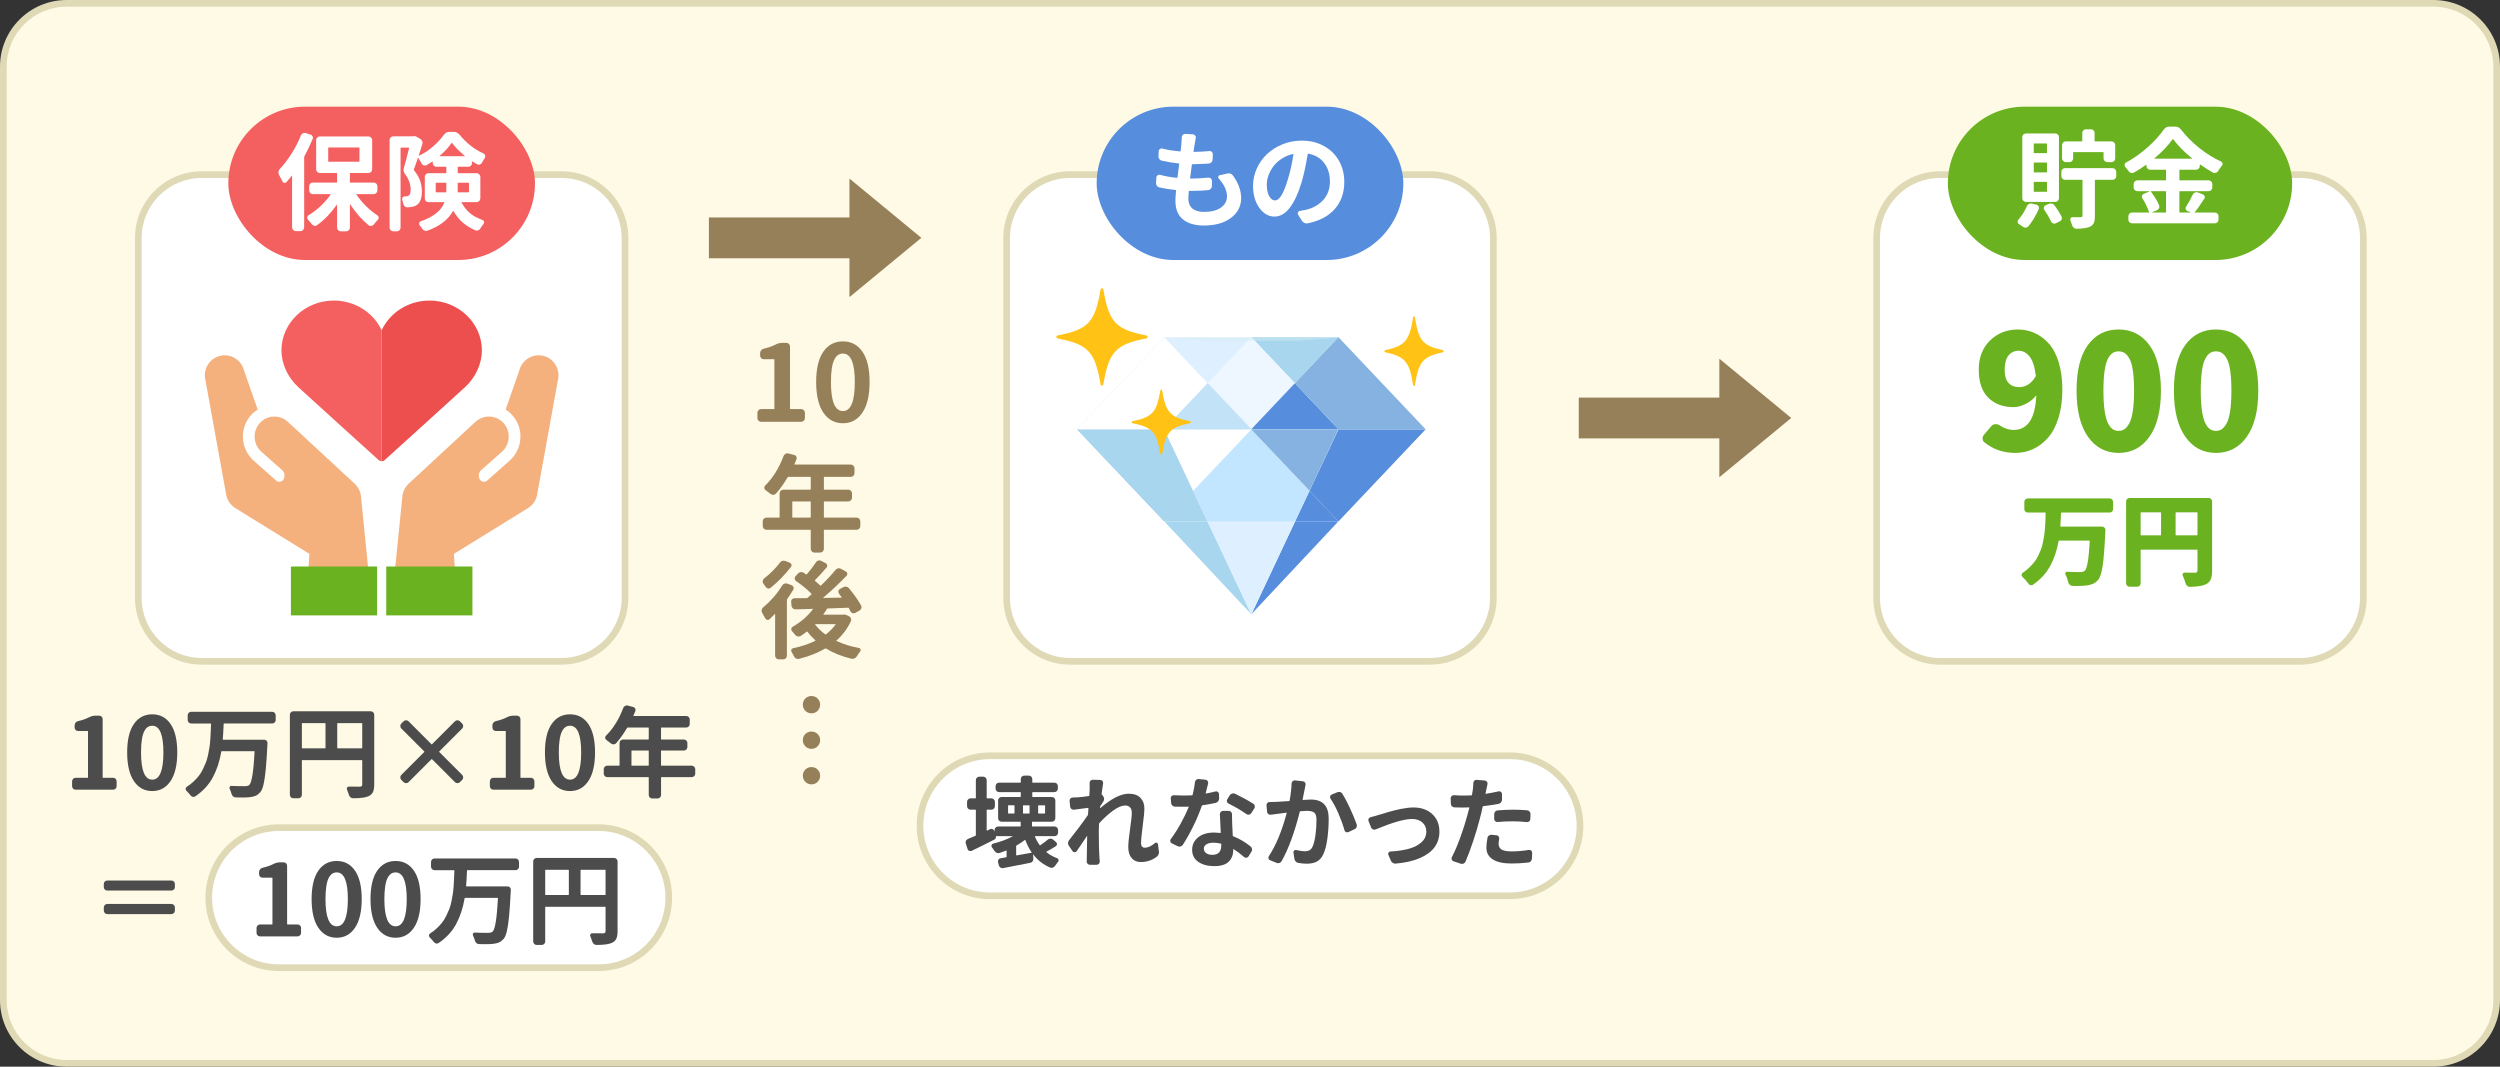 <?xml version="1.0" encoding="UTF-8"?>
<svg id="_レイヤー_1" data-name="レイヤー 1" xmlns="http://www.w3.org/2000/svg" viewBox="0 0 375 160">
  <rect x="0" y="0" width="375" height="160" fill="#333333" stroke="none"/>
  <g>
    <rect x=".5" y=".5" width="374" height="159" rx="9.5" ry="9.5" style="fill: #fffae6;"/>
    <path d="M365,1c4.963,0,9,4.037,9,9v140c0,4.963-4.037,9-9,9H10c-4.963,0-9-4.037-9-9V10C1,5.037,5.037,1,10,1h355M365,0H10C4.477,0,0,4.477,0,10v140C0,155.523,4.477,160,10,160h355c5.523,0,10-4.477,10-10V10c0-5.523-4.477-10-10-10h0Z" style="fill: #e0d9b5;"/>
  </g>
  <polygon points="268.683 62.696 257.899 53.804 257.899 59.636 236.816 59.636 236.816 65.755 257.899 65.755 257.899 71.588 268.683 62.696" style="fill: #96805a;"/>
  <g>
    <path d="M148.5,134.369c-5.79,0-10.5-4.71-10.5-10.5s4.71-10.5,10.5-10.5h78c5.79,0,10.5,4.71,10.5,10.5s-4.71,10.5-10.5,10.5h-78Z" style="fill: #fff;"/>
    <path d="M226.5,113.87c5.514,0,10,4.486,10,10s-4.486,10-10,10h-78c-5.514,0-10-4.486-10-10s4.486-10,10-10h78M226.5,112.87h-78c-6.075,0-11,4.925-11,11v0c0,6.075,4.925,11,11,11h78c6.075,0,11-4.925,11-11v-0c0-6.075-4.925-11-11-11h0Z" style="fill: #e0d9b5;"/>
  </g>
  <g>
    <path d="M157.171,125.938c.117-.098.249-.146.396-.146s.273.044.381.132l.469.396c.098.088.142.195.132.322s-.068.225-.176.293c-.518.322-.986.596-1.406.82-.01.01-.018.021-.021.037-.006.014.002.026.021.036.469.381,1.006.684,1.611.908.107.039.176.117.205.234.01.029.015.059.015.088,0,.078-.029.146-.088.205-.146.186-.298.391-.454.615-.078.127-.188.215-.33.264s-.28.044-.417-.015c-1.006-.43-1.841-1.074-2.505-1.934-.01-.01-.02-.012-.029-.008-.01.006-.015.013-.015.022l.044.586c.02.146-.018.28-.109.403-.094.121-.213.197-.359.227-.381.078-1.733.342-4.058.791-.039.01-.078.015-.117.015-.098,0-.19-.029-.278-.088-.127-.078-.21-.186-.249-.322l-.132-.498c-.029-.137-.008-.264.066-.381.072-.117.178-.186.314-.205.088-.01.225-.031.41-.065s.327-.062.425-.081c.049-.01.073-.034.073-.073v-.894c0-.039-.02-.054-.059-.044-.332.137-.659.259-.981.366-.137.049-.278.044-.425-.015s-.259-.151-.337-.278c-.137-.205-.273-.396-.41-.571-.068-.098-.083-.202-.044-.314s.112-.184.22-.213c1.162-.293,2.139-.659,2.93-1.099.01,0,.015-.005.015-.015s-.005-.015-.015-.015h-2.476c-.029,0-.039.015-.029.044.029.088.024.174-.015.256-.039.084-.098.149-.176.198-1.064.547-2.207,1.113-3.428,1.699-.127.059-.254.062-.381.007-.127-.053-.21-.148-.249-.285l-.264-.82c-.02-.059-.029-.117-.029-.176,0-.078.02-.156.059-.234.068-.127.171-.22.308-.278.283-.117.654-.273,1.113-.469.039-.02.059-.049.059-.088v-3.765c0-.039-.02-.059-.059-.059h-.732c-.146,0-.271-.051-.374-.154-.102-.102-.153-.227-.153-.373v-.645c0-.146.052-.271.153-.373.104-.104.228-.154.374-.154h.732c.039,0,.059-.02.059-.059v-2.681c0-.137.052-.257.153-.358.104-.104.228-.154.374-.154h.571c.146,0,.271.051.373.154.104.102.154.222.154.358v2.681c0,.039.02.059.059.059h.645c.146,0,.271.051.373.154.104.102.154.227.154.373v.645c0,.146-.051.271-.154.373-.102.104-.227.154-.373.154h-.645c-.039,0-.059.02-.059.059v3.032c0,.049.02.063.059.044l.469-.22c.127-.059.251-.059.373,0s.203.151.242.278l.029.073h.015v-.234c0-.137.052-.257.153-.358.104-.104.223-.154.359-.154h3.34c.039,0,.059-.024.059-.073v-.586c0-.039-.02-.059-.059-.059h-2.812c-.146,0-.269-.052-.366-.153-.098-.104-.146-.228-.146-.374v-2.666c0-.137.049-.257.146-.358.098-.104.22-.154.366-.154h2.827c.039,0,.059-.024.059-.073v-.601c0-.039-.02-.059-.059-.059h-3.208c-.137,0-.256-.051-.359-.154-.102-.102-.153-.227-.153-.373v-.366c0-.146.052-.271.153-.374.104-.102.223-.153.359-.153h3.208c.039,0,.059-.02.059-.059v-.483c0-.146.052-.269.153-.366.104-.098.228-.146.374-.146h.674c.146,0,.271.049.374.146.102.098.153.22.153.366v.483c0,.039.02.059.059.059h3.252c.146,0,.271.052.374.153.102.104.153.228.153.374v.366c0,.146-.052.271-.153.373-.104.104-.228.154-.374.154h-3.252c-.039,0-.059.02-.059.059v.601c0,.049.02.073.059.073h2.886c.146,0,.269.051.366.154.098.102.146.222.146.358v2.666c0,.146-.049.271-.146.374-.098.102-.22.153-.366.153h-2.93c-.039,0-.059.02-.059.059v.586c0,.049.02.073.059.073h3.325c.146,0,.271.051.374.154.102.102.153.222.153.358v.425c0,.137-.052.256-.153.359-.104.102-.228.153-.374.153h-2.9c-.049,0-.063.02-.044.059.176.449.415.879.718,1.289.029.029.059.034.088.015.43-.293.806-.576,1.128-.85ZM152.103,122.026c.049,0,.073-.024.073-.073v-1.099c0-.039-.024-.059-.073-.059h-.835c-.039,0-.059.02-.059.059v1.099c0,.049.02.073.059.073h.835ZM152.425,128.252c0,.049.02.068.059.059l2.227-.396c.049-.01.059-.029.029-.059-.361-.527-.674-1.143-.938-1.846-.02-.039-.044-.044-.073-.015-.381.303-.796.576-1.245.82-.039.029-.059.063-.059.103v1.333ZM153.509,120.796c-.039,0-.059.02-.059.059v1.099c0,.049.02.073.059.073h.864c.039,0,.059-.024.059-.073v-1.099c0-.039-.02-.059-.059-.059h-.864ZM155.794,120.796c-.049,0-.073.02-.073.059v1.099c0,.049.024.073.073.073h.894c.049,0,.073-.024.073-.073v-1.099c0-.039-.024-.059-.073-.059h-.894Z" style="fill: #4c4c4c;"/>
    <path d="M173.255,126.45c.078-.068.168-.083.271-.044.102.039.158.112.168.22l.132,1.04c.01.059.015.112.015.161,0,.293-.117.527-.352.703-.693.518-1.489.776-2.388.776-.566,0-1.019-.197-1.354-.594-.338-.395-.506-.944-.506-1.647,0-.566.088-1.46.264-2.681s.264-2.041.264-2.461c0-.361-.088-.635-.264-.82s-.42-.278-.732-.278c-.508,0-1.113.257-1.816.769-.703.514-1.392,1.141-2.065,1.883-.029.029-.044.068-.044.117-.02.508-.029.884-.029,1.128,0,1.641.029,2.925.088,3.853.01.117.029.327.059.63.01.137-.032.257-.125.358-.093.104-.207.154-.344.154h-1.011c-.137,0-.254-.051-.352-.154-.098-.102-.142-.222-.132-.358.01-.225.015-.42.015-.586.01-.391.02-.925.029-1.604.01-.678.02-1.208.029-1.589,0-.01-.005-.017-.015-.022-.01-.004-.02-.002-.029.008-.098.156-.332.508-.703,1.055s-.645.947-.82,1.201c-.078.107-.181.161-.308.161s-.229-.049-.308-.146l-.557-.806c-.088-.117-.132-.249-.132-.396,0-.166.049-.312.146-.439,1.094-1.367,2.036-2.627,2.827-3.779.02-.039.029-.078.029-.117l.059-.908c0-.049-.02-.068-.059-.059-.215.029-.576.076-1.084.14s-.854.109-1.04.139c-.137.01-.262-.029-.374-.117s-.173-.2-.183-.337l-.088-.879c-.01-.137.031-.254.124-.352s.208-.146.345-.146c.234,0,.493-.01.776-.029.42-.029.967-.093,1.641-.19.039,0,.063-.024.073-.073.039-.684.059-1.04.059-1.069,0-.43-.005-.698-.015-.806-.01-.137.034-.254.132-.352.088-.098.195-.146.322-.146h.015l1.128.029c.137,0,.249.054.337.161s.117.229.088.366c-.068.42-.142.933-.22,1.538-.01.039,0,.078.029.117l.19.234c.098.127.148.267.154.418.004.151-.037.29-.125.417-.107.156-.249.371-.425.645-.029.039-.044.083-.044.132s-.005.107-.015.176c0,.01.01.02.029.029,1.67-1.445,3.096-2.168,4.277-2.168.762,0,1.343.203,1.743.607.4.406.601.936.601,1.59,0,.508-.083,1.382-.249,2.622s-.249,2.119-.249,2.637c0,.195.049.352.146.469s.239.176.425.176c.459,0,.967-.234,1.523-.703Z" style="fill: #4c4c4c;"/>
    <path d="M182.337,118.716c.127-.029.242-.007.344.065.104.074.159.179.169.315l.015.688c0,.146-.047.281-.139.402-.094.123-.213.203-.359.242-.654.146-1.323.269-2.007.366-.039.01-.068.034-.088.073-.322.957-.745,1.968-1.267,3.032-.523,1.064-1.053,2.012-1.59,2.842-.088.117-.205.195-.352.234s-.283.024-.41-.044l-.894-.439c-.117-.068-.19-.166-.22-.293v-.103c0-.088.029-.171.088-.249.508-.674,1.001-1.445,1.479-2.314s.879-1.694,1.201-2.476c.02-.039.005-.059-.044-.059-.156.01-.391.015-.703.015-.439,0-.884-.005-1.333-.015-.146-.01-.273-.065-.381-.169-.107-.102-.166-.227-.176-.373l-.059-.703c-.01-.137.034-.251.132-.344s.21-.135.337-.125c.498.029.986.044,1.465.044.42,0,.845-.01,1.274-.029.039-.01.063-.034.073-.073.176-.693.293-1.328.352-1.904.02-.146.083-.264.19-.352.098-.078.205-.117.322-.117h.044l1.025.103c.137.02.244.086.322.198s.103.231.073.358c-.146.596-.269,1.084-.366,1.465-.01.01-.01.022,0,.036.01.016.024.018.044.008.488-.078.967-.181,1.436-.308ZM182.981,122.158c-.01-.146.034-.271.132-.373.098-.104.215-.154.352-.154h.835c.146,0,.269.051.366.154.098.102.142.227.132.373v.073c0,.205.01.64.029,1.304.02.625.049,1.23.088,1.816,0,.039.02.068.059.088.918.352,1.792.864,2.622,1.538.117.098.186.22.205.366.01.029.015.063.015.103,0,.107-.034.21-.103.308l-.439.718c-.068.107-.171.171-.308.19s-.254-.015-.352-.103c-.557-.488-1.079-.884-1.567-1.187-.039-.029-.059-.02-.059.029v.059c0,.752-.228,1.351-.681,1.795-.455.443-1.18.666-2.176.666-.967,0-1.761-.213-2.381-.637-.62-.426-.93-1.033-.93-1.824,0-.742.295-1.357.887-1.846.59-.488,1.394-.732,2.409-.732.234,0,.547.02.938.059.039,0,.059-.02.059-.059-.02-.459-.063-1.367-.132-2.725ZM183.187,126.831v-.205c0-.049-.02-.078-.059-.088-.41-.088-.791-.132-1.143-.132-.42,0-.76.08-1.018.242-.26.16-.389.373-.389.637,0,.283.112.511.337.682s.537.256.938.256c.889,0,1.333-.464,1.333-1.392ZM187.991,120.562c.127.078.2.19.22.337.01.029.015.063.015.103,0,.098-.029.19-.088.278l-.469.718c-.078.117-.188.186-.33.205s-.266-.01-.373-.088c-.801-.566-1.699-1.094-2.695-1.582-.117-.059-.195-.153-.234-.286-.039-.131-.02-.256.059-.373l.381-.601c.088-.117.202-.198.344-.241.142-.045.281-.037.418.021,1.016.488,1.934.991,2.754,1.509Z" style="fill: #4c4c4c;"/>
    <path d="M193.733,117.529c.01-.137.063-.254.161-.352.088-.078.19-.117.308-.117h.059l1.172.132c.137.01.244.071.322.183.078.113.103.237.073.374-.059.283-.107.522-.146.718-.01.01-.107.498-.293,1.465-.01.049.01.068.059.059.605-.039.996-.059,1.172-.059,1.787,0,2.681.947,2.681,2.842,0,1.016-.065,2.024-.198,3.025-.131,1.001-.344,1.799-.637,2.395-.234.488-.552.838-.952,1.047-.4.21-.898.315-1.494.315-.391,0-.811-.039-1.26-.117-.156-.02-.288-.086-.396-.198s-.176-.251-.205-.417l-.146-.938c-.02-.117.015-.217.103-.3s.19-.11.308-.081c.576.127,1.016.19,1.318.19.547,0,.918-.215,1.113-.645.195-.391.347-.967.454-1.729s.161-1.543.161-2.344c0-.547-.112-.908-.337-1.084s-.601-.264-1.128-.264c-.127,0-.444.02-.952.059-.039,0-.068.024-.088.073-.791,3.135-1.699,5.605-2.725,7.412-.078.137-.188.229-.329.278-.143.049-.281.044-.418-.015l-.981-.396c-.127-.049-.208-.137-.241-.264-.035-.127-.018-.244.051-.352,1.055-1.582,1.948-3.735,2.681-6.46.01-.02.01-.034,0-.044s-.024-.015-.044-.015c-.527.059-.933.112-1.216.161-.293.029-.669.078-1.128.146-.137.02-.262-.015-.373-.103-.113-.088-.174-.2-.184-.337l-.088-.981c-.01-.137.034-.254.132-.352s.215-.142.352-.132h.029c.127,0,.469-.01,1.025-.029.449-.02,1.069-.059,1.86-.117.039,0,.063-.024.073-.073.176-.957.273-1.812.293-2.563ZM199.578,119.8c-.049-.068-.073-.146-.073-.234,0-.039.005-.078.015-.117.039-.127.117-.215.234-.264l.85-.352c.078-.029.156-.044.234-.044.059,0,.122.005.19.015.146.049.259.137.337.264.361.586.744,1.318,1.15,2.197.404.879.734,1.675.988,2.388.02.068.029.137.029.205s-.015.142-.044.22c-.059.137-.156.234-.293.293l-.923.439c-.068.029-.132.044-.19.044s-.117-.015-.176-.044c-.127-.049-.205-.142-.234-.278-.225-.791-.527-1.628-.908-2.512s-.776-1.624-1.187-2.22Z" style="fill: #4c4c4c;"/>
    <path d="M206.331,124.414c-.127.059-.257.059-.388,0-.133-.059-.223-.151-.271-.278l-.396-.981c-.02-.059-.029-.112-.029-.161,0-.068.02-.137.059-.205.068-.117.166-.19.293-.22.42-.098.776-.195,1.069-.293.049-.01.249-.068.601-.176s.632-.192.843-.256c.209-.063.512-.146.908-.25.395-.102.739-.183,1.032-.241s.617-.112.974-.161.682-.073.975-.073c1.172,0,2.117.329,2.834.989.719.658,1.077,1.545,1.077,2.658,0,.869-.239,1.636-.718,2.3s-1.214,1.211-2.205,1.641-2.204.708-3.64.835h-.059c-.137,0-.259-.034-.366-.103-.137-.078-.234-.19-.293-.337l-.381-.879c-.049-.117-.039-.229.029-.337s.166-.161.293-.161c1.074-.059,2.002-.197,2.783-.418.781-.219,1.408-.546,1.883-.98.473-.435.71-.965.71-1.59,0-.557-.195-1.011-.586-1.362s-.908-.527-1.553-.527c-1.133,0-2.959.522-5.479,1.567Z" style="fill: #4c4c4c;"/>
    <path d="M224.788,118.701c.127-.029.244-.002.352.08.107.084.161.193.161.33v.835c0,.146-.049.281-.146.403s-.22.197-.366.227c-.732.137-1.499.254-2.3.352-.049.01-.078.034-.088.073-.146.723-.293,1.338-.439,1.846-.254.996-.581,2.098-.981,3.304s-.786,2.238-1.157,3.098c-.059.127-.156.225-.293.293-.078.029-.156.044-.234.044-.059,0-.117-.01-.176-.029l-1.099-.366c-.127-.039-.215-.122-.264-.249s-.044-.249.015-.366c.41-.771.832-1.755,1.267-2.951s.784-2.293,1.048-3.289c.068-.254.171-.64.308-1.157.01-.049-.01-.073-.059-.073-.41.02-.713.029-.908.029-.41,0-.835-.01-1.274-.029-.146-.01-.271-.066-.374-.168-.102-.104-.153-.228-.153-.374l-.029-.82c0-.137.052-.251.153-.345.104-.092.223-.134.359-.124.449.039.898.059,1.348.059.41,0,.83-.01,1.26-.029.039-.01.063-.034.073-.073.059-.303.103-.566.132-.791.039-.322.063-.649.073-.981,0-.137.049-.254.146-.352.088-.088.19-.132.308-.132h.044l1.23.103c.137.01.244.071.322.183.078.113.103.232.073.359-.02.117-.054.278-.103.483s-.078.342-.088.41l-.103.513c-.01.01-.008.021.008.037.014.014.026.017.036.007.664-.107,1.304-.229,1.919-.366ZM223.118,125.688c.02-.146.088-.264.205-.352.107-.078.225-.117.352-.117h.059l.747.073c.137.01.244.071.322.184s.103.236.073.373c-.059.293-.088.537-.088.732,0,.361.142.64.425.835s.796.293,1.538.293c.811,0,1.67-.073,2.578-.22.137-.02.254.015.352.103s.146.2.146.337l-.044.864c0,.146-.052.275-.153.388-.104.112-.228.179-.374.198-.898.098-1.738.146-2.52.146-1.24,0-2.181-.205-2.819-.615-.641-.41-.96-.996-.96-1.758,0-.41.054-.898.161-1.465ZM224.642,123.301c-.137.01-.256-.029-.359-.117-.102-.088-.153-.205-.153-.352v-.703c0-.146.049-.275.146-.389.098-.111.22-.173.366-.183.889-.068,1.665-.103,2.329-.103.693,0,1.392.029,2.095.088.146.01.269.071.366.184s.146.241.146.388l-.029.732c0,.146-.054.264-.161.352s-.229.127-.366.117c-.752-.078-1.431-.117-2.036-.117-.859,0-1.641.034-2.344.103Z" style="fill: #4c4c4c;"/>
  </g>
  <g>
    <rect x="151" y="26.195" width="73" height="73" rx="9.5" ry="9.5" style="fill: #fff;"/>
    <path d="M214.5,26.696c4.963,0,9,4.037,9,9v54c0,4.963-4.037,9-9,9h-54c-4.963,0-9-4.037-9-9v-54c0-4.963,4.037-9,9-9h54M214.5,25.696h-54c-5.523,0-10,4.477-10,10v54c0,5.523,4.477,10,10,10h54c5.523,0,10-4.477,10-10v-54c0-5.523-4.477-10-10-10h0Z" style="fill: #e0d9b5;"/>
  </g>
  <rect x="164.5" y="16" width="46" height="23" rx="11.5" ry="11.5" style="fill: #578ddd;"/>
  <g>
    <path d="M182.812,26.784c-.084-.083-.109-.182-.078-.297.031-.114.104-.182.219-.203l1.141-.25c.083-.021.161-.031.234-.031.26,0,.474.12.641.359.802,1.125,1.203,2.245,1.203,3.359,0,1.209-.508,2.195-1.523,2.961s-2.378,1.148-4.086,1.148c-1.312,0-2.35-.305-3.109-.914-.761-.609-1.141-1.544-1.141-2.805,0-.302.031-.812.094-1.531.01-.052-.011-.078-.062-.078-.917-.094-1.729-.224-2.438-.391-.156-.031-.281-.111-.375-.242-.094-.13-.136-.278-.125-.445l.047-.812c.01-.135.072-.242.188-.32.114-.078.239-.102.375-.07.739.209,1.578.359,2.516.453.052.011.083-.01.094-.062.031-.229.072-.57.125-1.023.052-.453.094-.783.125-.992,0-.052-.021-.078-.062-.078-.917-.094-1.766-.234-2.547-.422-.156-.031-.281-.111-.375-.242-.094-.13-.136-.278-.125-.445l.047-.734c0-.135.06-.244.18-.328.119-.083.247-.104.383-.062.75.198,1.63.339,2.641.422.052.011.078-.01.078-.062.031-.188.072-.583.125-1.188.021-.364.036-.65.047-.859,0-.146.052-.271.156-.375.094-.094.208-.141.344-.141h.031l1.125.062c.146.011.263.073.352.188.088.115.117.245.086.391-.062.303-.115.589-.156.859-.021.094-.05.271-.086.531-.037.261-.065.459-.086.594,0,.053.021.078.062.078.875-.021,1.641-.062,2.297-.125.146-.021.271.019.375.117.104.1.156.222.156.367l-.031.781c0,.156-.055.292-.164.406-.109.115-.248.183-.414.203-.729.053-1.547.084-2.453.094-.053,0-.078.021-.078.062-.104.719-.193,1.391-.266,2.016,0,.053.021.078.062.078h.047c.771,0,1.646-.047,2.625-.141.156-.01.286.034.391.133.104.1.156.222.156.367l-.016.781c-.011.156-.07.292-.18.406-.109.115-.242.178-.398.188-.823.073-1.573.109-2.25.109h-.562c-.042,0-.068.021-.078.062-.042.562-.062.922-.062,1.078,0,.656.2,1.156.602,1.5.4.344.992.516,1.773.516,1.072,0,1.911-.216,2.516-.648.604-.432.906-.986.906-1.664,0-.885-.412-1.781-1.234-2.688Z" style="fill: #fff;"/>
    <path d="M196.141,33.503c-.053.01-.104.016-.156.016-.104,0-.209-.026-.312-.078-.156-.062-.281-.167-.375-.312l-.594-.938c-.062-.104-.068-.216-.016-.336.052-.119.141-.189.266-.211.333-.052.646-.109.938-.172,1.062-.25,1.927-.742,2.594-1.477.666-.734,1-1.658,1-2.773,0-1.094-.284-2.016-.852-2.766-.568-.75-1.367-1.219-2.398-1.406-.042-.01-.068.011-.078.062-.281,1.709-.589,3.12-.922,4.234-.49,1.636-1.076,2.901-1.758,3.797-.683.896-1.451,1.344-2.305,1.344-.886,0-1.644-.438-2.273-1.312-.631-.875-.945-1.974-.945-3.297,0-.896.188-1.76.562-2.594.375-.833.885-1.555,1.531-2.164.646-.609,1.422-1.099,2.328-1.469.906-.369,1.864-.555,2.875-.555,1.271,0,2.396.276,3.375.828.979.553,1.727,1.297,2.242,2.234s.773,1.984.773,3.141c0,1.604-.469,2.948-1.406,4.031-.938,1.084-2.303,1.807-4.094,2.172ZM191.25,30.065c.666,0,1.307-1.047,1.922-3.141.354-1.114.635-2.369.844-3.766,0-.021-.006-.036-.016-.047-.011-.01-.026-.016-.047-.016-.615.136-1.18.373-1.695.711-.516.339-.933.722-1.25,1.148-.318.428-.562.878-.734,1.352-.172.475-.258.93-.258,1.367,0,.75.122,1.336.367,1.758.244.422.533.633.867.633Z" style="fill: #fff;"/>
  </g>
  <g>
    <path d="M128.486,77.639c.156,0,.289.055.398.164s.164.242.164.398v.703c0,.156-.055.289-.164.398s-.242.164-.398.164h-4.844c-.041,0-.062.021-.062.062v2.812c0,.146-.055.273-.164.383s-.242.164-.398.164h-.859c-.146,0-.273-.055-.383-.164s-.164-.237-.164-.383v-2.812c0-.041-.025-.062-.078-.062h-6.562c-.156,0-.289-.055-.398-.164s-.164-.242-.164-.398v-.703c0-.156.055-.289.164-.398s.242-.164.398-.164h1.891c.053,0,.078-.021.078-.062v-3.578c0-.146.055-.273.164-.383s.236-.164.383-.164h4.047c.053,0,.078-.025.078-.078v-1.766c0-.052-.025-.078-.078-.078h-3.281c-.041,0-.078.021-.109.062-.541.928-1.125,1.745-1.75,2.453-.104.115-.234.175-.391.18-.156.006-.297-.039-.422-.133-.271-.219-.521-.411-.75-.578-.115-.083-.178-.192-.188-.328-.01-.135.031-.25.125-.344,1.156-1.135,2.078-2.614,2.766-4.438.053-.146.15-.255.297-.328.084-.052.178-.078.281-.078.041,0,.088.006.141.016l.875.234c.146.031.252.112.32.242.068.131.076.269.023.414-.094.24-.197.479-.312.719-.021.042-.006.062.047.062h8.406c.156,0,.289.055.398.164s.164.242.164.398v.734c0,.146-.055.273-.164.383s-.242.164-.398.164h-3.969c-.041,0-.062.026-.062.078v1.766c0,.053.021.078.062.078h3.609c.146,0,.273.055.383.164s.164.237.164.383v.656c0,.156-.055.289-.164.398s-.236.164-.383.164h-3.609c-.041,0-.062.021-.062.062v2.297c0,.042.021.062.062.062h4.844ZM118.846,77.576c0,.042.021.062.062.062h2.625c.053,0,.078-.021.078-.062v-2.297c0-.041-.025-.062-.078-.062h-2.625c-.041,0-.062.021-.062.062v2.297Z" style="fill: #96805a;"/>
    <path d="M117.314,87.842c.084-.146.201-.244.352-.297.15-.052.299-.052.445,0l.625.234c.135.053.229.148.281.289s.041.273-.031.398c-.271.448-.572.912-.906,1.391-.031.042-.047.084-.047.125v8.375c0,.146-.053.273-.156.383s-.234.164-.391.164h-.672c-.146,0-.273-.055-.383-.164s-.164-.237-.164-.383v-6.234c0-.01-.006-.018-.016-.023-.01-.005-.021-.002-.031.008-.25.261-.51.516-.781.766-.104.094-.225.128-.359.102-.135-.025-.234-.102-.297-.227-.156-.291-.307-.562-.453-.812-.062-.104-.094-.213-.094-.328,0-.031.006-.067.016-.109.021-.156.088-.281.203-.375,1.156-.958,2.109-2.052,2.859-3.281ZM116.986,84.404c.094-.135.219-.227.375-.273s.307-.039.453.023l.656.25c.125.053.209.144.25.273.041.131.016.253-.078.367-.938,1.209-1.953,2.25-3.047,3.125-.115.094-.244.128-.391.102-.146-.025-.26-.102-.344-.227-.125-.177-.244-.344-.359-.5-.084-.114-.115-.247-.094-.398.021-.15.088-.273.203-.367.928-.729,1.719-1.521,2.375-2.375ZM126.393,92.201c.062-.021.125-.031.188-.031.115,0,.229.026.344.078l.422.188c.135.062.232.167.289.312.057.146.055.292-.008.438-.5,1.094-1.219,2.058-2.156,2.891-.031.031-.025.058.016.078.5.229,1.031.433,1.594.609.562.178,1.15.323,1.766.438.125.021.205.089.242.203s.018.219-.055.312c-.178.219-.344.458-.5.719-.084.146-.201.252-.352.32-.15.067-.305.086-.461.055-1.447-.344-2.719-.854-3.812-1.531-.041-.021-.084-.021-.125,0-1.125.656-2.432,1.172-3.922,1.547-.053.01-.104.016-.156.016-.094,0-.188-.021-.281-.062-.146-.073-.256-.183-.328-.328-.115-.24-.234-.464-.359-.672-.072-.104-.086-.214-.039-.328s.133-.188.258-.219c1.229-.25,2.338-.619,3.328-1.109.041-.021.047-.047.016-.078-.459-.416-.85-.844-1.172-1.281-.031-.041-.068-.047-.109-.016-.312.24-.615.453-.906.641-.135.084-.279.112-.43.086-.15-.025-.279-.102-.383-.227-.166-.197-.334-.391-.5-.578-.094-.094-.131-.208-.109-.344.021-.135.088-.239.203-.312,1.24-.708,2.256-1.588,3.047-2.641.01-.01.01-.021,0-.031-.01-.01-.021-.016-.031-.016l-2.578.078c-.156,0-.291-.052-.406-.156-.115-.104-.182-.229-.203-.375l-.047-.578c-.021-.156.021-.289.125-.398s.229-.164.375-.164c.697,0,1.312-.005,1.844-.016.041,0,.078-.016.109-.047.24-.197.438-.369.594-.516.031-.031.031-.062,0-.094-.635-.646-1.406-1.281-2.312-1.906-.115-.083-.182-.197-.203-.344-.021-.146.021-.271.125-.375l.375-.422c.115-.114.25-.182.406-.203.156-.021.303.014.438.102.135.089.256.17.359.242.041.021.078.016.109-.016.541-.625,1-1.224,1.375-1.797.084-.135.197-.224.344-.266.062-.01.119-.016.172-.016.094,0,.182.021.266.062l.656.344c.135.062.217.164.242.305s-.008.264-.102.367c-.594.698-1.172,1.328-1.734,1.891-.031.031-.031.062,0,.094.344.281.615.521.812.719.031.031.062.026.094-.016.803-.771,1.531-1.552,2.188-2.344.094-.125.221-.203.383-.234s.311-.005.445.078l.703.391c.125.062.197.164.219.305s-.016.258-.109.352c-1.146,1.188-2.307,2.276-3.484,3.266-.01.011-.014.021-.008.031.006.011.014.016.023.016l2.719-.047c.053,0,.062-.016.031-.047-.115-.177-.25-.359-.406-.547-.084-.114-.111-.242-.086-.383s.102-.247.227-.32l.5-.266c.135-.083.283-.109.445-.078s.295.104.398.219c.781.938,1.391,1.803,1.828,2.594.041.084.062.167.062.25,0,.062-.01.12-.031.172-.041.156-.131.271-.266.344l-.641.359c-.125.073-.258.086-.398.039s-.248-.138-.32-.273c-.084-.166-.166-.333-.25-.5-.031-.041-.068-.057-.109-.047-.625.021-1.641.058-3.047.109-.041,0-.078.021-.109.062-.178.292-.359.562-.547.812-.021.042-.01.062.031.062h2.859ZM122.283,93.623c-.01,0-.018.003-.023.008-.006.006-.008.014-.008.023.385.521.896,1.021,1.531,1.5.031.031.068.031.109,0,.572-.447,1.053-.938,1.438-1.469.031-.041.021-.062-.031-.062h-3.016Z" style="fill: #96805a;"/>
    <path d="M120.799,106.615c-.25-.255-.375-.562-.375-.922s.125-.664.375-.914.557-.375.922-.375.672.125.922.375.375.555.375.914-.125.667-.375.922c-.25.256-.557.383-.922.383s-.672-.127-.922-.383ZM120.799,111.943c-.25-.255-.375-.562-.375-.922s.125-.664.375-.914.557-.375.922-.375.672.125.922.375.375.555.375.914-.125.667-.375.922c-.25.256-.557.383-.922.383s-.672-.127-.922-.383ZM120.799,117.271c-.25-.255-.375-.562-.375-.922s.125-.664.375-.914.557-.375.922-.375.672.125.922.375.375.555.375.914-.125.667-.375.922-.557.383-.922.383-.672-.128-.922-.383Z" style="fill: #96805a;"/>
  </g>
  <g>
    <path d="M114.158,63.269c-.146,0-.273-.055-.383-.164s-.164-.242-.164-.398v-.781c0-.156.055-.289.164-.398s.236-.164.383-.164h1.922c.053,0,.078-.021.078-.062v-7.359c0-.041-.025-.062-.078-.062h-1.516c-.156,0-.287-.055-.391-.164s-.156-.242-.156-.398v-.344c0-.156.049-.297.148-.422s.227-.208.383-.25c.656-.146,1.234-.344,1.734-.594.354-.188.697-.281,1.031-.281h.641c.156,0,.287.055.391.164s.156.242.156.398v9.312c0,.042.025.062.078.062h1.594c.156,0,.289.055.398.164s.164.242.164.398v.781c0,.156-.055.289-.164.398s-.242.164-.398.164h-6.016Z" style="fill: #96805a;"/>
    <path d="M126.439,63.487c-1.24,0-2.219-.531-2.938-1.594s-1.078-2.594-1.078-4.594.359-3.516,1.078-4.547,1.697-1.547,2.938-1.547,2.217.519,2.93,1.555c.713,1.037,1.07,2.55,1.07,4.539,0,2-.359,3.531-1.078,4.594s-1.693,1.594-2.922,1.594ZM126.439,61.659c1.188,0,1.781-1.453,1.781-4.359,0-2.844-.594-4.266-1.781-4.266-.271,0-.51.068-.719.203-.209.136-.396.362-.562.68-.166.318-.295.761-.383,1.328-.088.568-.133,1.253-.133,2.055,0,2.906.6,4.359,1.797,4.359Z" style="fill: #96805a;"/>
  </g>
  <polygon points="138.201 35.676 127.417 26.784 127.417 32.616 106.334 32.616 106.334 38.735 127.417 38.735 127.417 44.568 138.201 35.676" style="fill: #96805a;"/>
  <g>
    <rect x="281.5" y="26.195" width="73" height="73" rx="9.5" ry="9.5" style="fill: #fff;"/>
    <path d="M345,26.696c4.963,0,9,4.037,9,9v54c0,4.963-4.037,9-9,9h-54c-4.963,0-9-4.037-9-9v-54c0-4.963,4.037-9,9-9h54M345,25.696h-54c-5.523,0-10,4.477-10,10v54c0,5.523,4.477,10,10,10h54c5.523,0,10-4.477,10-10v-54c0-5.523-4.477-10-10-10h0Z" style="fill: #e0d9b5;"/>
  </g>
  <g>
    <path d="M297.679,66.367c-.188-.141-.285-.328-.293-.562s.066-.438.223-.609l1.125-1.312c.141-.156.328-.242.562-.258s.445.039.633.164c.688.469,1.383.703,2.086.703,2.125,0,3.266-1.703,3.422-5.109,0-.016-.008-.027-.023-.035s-.023-.004-.023.012c-.422.531-.953.949-1.594,1.254s-1.227.457-1.758.457c-1.578,0-2.844-.473-3.797-1.418s-1.43-2.34-1.43-4.184.566-3.312,1.699-4.406,2.527-1.641,4.184-1.641c.875,0,1.699.172,2.473.516s1.48.863,2.121,1.559,1.145,1.641,1.512,2.836.551,2.574.551,4.137-.191,2.961-.574,4.195-.906,2.23-1.57,2.988-1.414,1.328-2.25,1.711-1.723.574-2.66.574c-1.766,0-3.305-.523-4.617-1.57ZM302.858,58.07c1.016,0,1.836-.523,2.461-1.57.047-.062.062-.133.047-.211-.172-1.328-.488-2.273-.949-2.836s-1.004-.844-1.629-.844c-.609,0-1.109.234-1.5.703s-.586,1.188-.586,2.156c0,.906.195,1.566.586,1.98s.914.621,1.57.621Z" style="fill: #6bb220;"/>
    <path d="M322.417,65.512c-1.148,1.617-2.688,2.426-4.617,2.426s-3.465-.809-4.605-2.426-1.711-3.926-1.711-6.926.566-5.277,1.699-6.832,2.668-2.332,4.605-2.332,3.48.785,4.629,2.355,1.723,3.84,1.723,6.809c0,3-.574,5.309-1.723,6.926ZM316.886,64.363c.258.18.559.27.902.27s.645-.09.902-.27.5-.484.727-.914.398-1.051.516-1.863.176-1.812.176-3c0-1.172-.059-2.16-.176-2.965s-.289-1.41-.516-1.816-.469-.691-.727-.855-.559-.246-.902-.246-.641.082-.891.246-.484.449-.703.855-.387,1.012-.504,1.816-.176,1.793-.176,2.965c0,1.188.059,2.188.176,3s.281,1.434.492,1.863.445.734.703.914Z" style="fill: #6bb220;"/>
    <path d="M337.019,65.512c-1.148,1.617-2.688,2.426-4.617,2.426s-3.465-.809-4.605-2.426-1.711-3.926-1.711-6.926.566-5.277,1.699-6.832,2.668-2.332,4.605-2.332,3.48.785,4.629,2.355,1.723,3.84,1.723,6.809c0,3-.574,5.309-1.723,6.926ZM331.487,64.363c.258.18.559.27.902.27s.645-.09.902-.27.5-.484.727-.914.398-1.051.516-1.863.176-1.812.176-3c0-1.172-.059-2.16-.176-2.965s-.289-1.41-.516-1.816-.469-.691-.727-.855-.559-.246-.902-.246-.641.082-.891.246-.484.449-.703.855-.387,1.012-.504,1.816-.176,1.793-.176,2.965c0,1.188.059,2.188.176,3s.281,1.434.492,1.863.445.734.703.914Z" style="fill: #6bb220;"/>
    <path d="M316.965,76.37c0,.146-.052.269-.153.366-.104.098-.228.146-.374.146h-7.207c-.049,0-.073.024-.073.073-.01.439-.044,1.094-.103,1.963,0,.049.024.073.073.073h6.182c.146,0,.269.051.366.154.098.102.146.222.146.358-.01.186-.02.322-.029.41-.107,2.285-.239,3.945-.396,4.98s-.381,1.729-.674,2.08c-.234.273-.488.471-.762.593s-.61.208-1.011.257c-.312.049-.776.073-1.392.073-.215,0-.454-.005-.718-.015-.137,0-.262-.052-.374-.153-.112-.104-.188-.228-.227-.374-.088-.41-.229-.806-.425-1.187-.049-.098-.047-.19.007-.278s.135-.132.242-.132c.547.039,1.196.059,1.948.059.312,0,.552-.073.718-.22.342-.312.586-1.792.732-4.438,0-.049-.02-.073-.059-.073h-4.541c-.039,0-.063.024-.073.073-.244,1.387-.662,2.627-1.253,3.721s-1.447,2.031-2.57,2.812c-.117.088-.244.114-.381.08s-.244-.109-.322-.227c-.264-.371-.566-.713-.908-1.025-.078-.078-.117-.171-.117-.278,0-.146.054-.254.161-.322.361-.234.686-.493.974-.776s.543-.559.762-.828c.221-.268.415-.58.586-.938.171-.355.312-.676.426-.959.111-.283.209-.635.293-1.055.082-.42.146-.77.189-1.047.045-.279.083-.652.117-1.121s.057-.83.066-1.084.02-.63.029-1.128v-.029c0-.049-.02-.073-.059-.073h-2.607c-.146,0-.271-.049-.373-.146-.104-.098-.154-.22-.154-.366v-1.084c0-.146.051-.271.154-.374.102-.102.227-.153.373-.153h12.261c.146,0,.271.052.374.153.102.104.153.228.153.374v1.084Z" style="fill: #6bb220;"/>
    <path d="M331.306,74.7c.146,0,.269.052.366.153.098.104.146.223.146.359v10.356c0,.566-.065,1.009-.198,1.325-.131.317-.368.564-.71.74-.479.244-1.289.376-2.432.396h-.015c-.146,0-.273-.049-.381-.146-.117-.088-.195-.205-.234-.352-.117-.4-.264-.806-.439-1.216-.049-.098-.042-.195.021-.293s.149-.142.257-.132c.273.01.786.015,1.538.015.146,0,.249-.026.308-.08s.088-.149.088-.286v-3.018c0-.049-.024-.073-.073-.073h-8.379c-.049,0-.073.024-.073.073v4.98c0,.137-.052.257-.153.358-.104.104-.223.154-.359.154h-1.157c-.137,0-.257-.051-.358-.154-.104-.102-.154-.222-.154-.358v-12.29c0-.137.051-.256.154-.359.102-.102.222-.153.358-.153h11.88ZM321.169,76.854c-.049,0-.073.024-.073.073v3.296c0,.049.024.073.073.073h2.93c.039,0,.059-.024.059-.073v-3.296c0-.049-.02-.073-.059-.073h-2.93ZM326.34,80.223c0,.049.02.073.059.073h3.149c.049,0,.073-.024.073-.073v-3.296c0-.049-.024-.073-.073-.073h-3.149c-.039,0-.059.024-.059.073v3.296Z" style="fill: #6bb220;"/>
  </g>
  <rect x="292.178" y="16" width="51.643" height="23" rx="11.5" ry="11.5" style="fill: #6bb220;"/>
  <g>
    <path d="M304.031,30.925c.062-.146.161-.255.297-.328.135-.072.281-.094.438-.062l.703.172c.146.031.252.112.32.242.067.131.075.264.023.398-.438,1.011-.959,1.88-1.562,2.609-.104.114-.234.177-.391.188-.156.01-.297-.031-.422-.125-.178-.125-.375-.261-.594-.406-.136-.084-.203-.209-.203-.375,0-.115.041-.219.125-.312.51-.562.932-1.229,1.266-2ZM308.297,20.019c.146,0,.273.053.383.156.109.104.164.234.164.391v9.172c0,.146-.055.273-.164.383s-.237.164-.383.164h-4.391c-.156,0-.289-.055-.398-.164s-.164-.236-.164-.383v-9.172c0-.156.055-.286.164-.391.109-.104.242-.156.398-.156h4.391ZM306.969,22.972c.052,0,.078-.021.078-.062v-1.328c0-.041-.026-.062-.078-.062h-1.844c-.042,0-.062.021-.062.062v1.328c0,.042.021.062.062.062h1.844ZM306.969,25.862c.052,0,.078-.021.078-.062v-1.344c0-.052-.026-.078-.078-.078h-1.844c-.042,0-.062.026-.062.078v1.344c0,.042.021.062.062.062h1.844ZM306.969,28.769c.052,0,.078-.025.078-.078v-1.344c0-.041-.026-.062-.078-.062h-1.844c-.042,0-.062.021-.062.062v1.344c0,.053.021.078.062.078h1.844ZM306.641,31.472c-.053-.083-.078-.166-.078-.25,0-.041.005-.088.016-.141.041-.135.125-.229.25-.281l.484-.219c.156-.062.312-.075.469-.039.156.037.286.123.391.258.427.573.781,1.131,1.062,1.672.062.136.067.276.016.422-.053.146-.151.25-.297.312l-.594.297c-.136.062-.271.064-.406.008-.136-.058-.234-.154-.297-.289-.261-.562-.6-1.146-1.016-1.75ZM316.891,25.222c.146,0,.273.055.383.164s.164.242.164.398v.641c0,.146-.055.273-.164.383s-.237.164-.383.164h-2.578c-.053,0-.078.026-.078.078v5.312c0,.469-.053.825-.156,1.07-.104.244-.308.439-.609.586-.396.177-1.058.275-1.984.297h-.016c-.156,0-.292-.053-.406-.156-.125-.094-.209-.225-.25-.391-.073-.24-.156-.475-.25-.703-.042-.125-.029-.239.039-.344.067-.104.164-.15.289-.141h1.172c.114,0,.195-.018.242-.055.047-.036.07-.106.07-.211v-5.266c0-.052-.026-.078-.078-.078h-2.547c-.146,0-.273-.055-.383-.164s-.164-.236-.164-.383v-.641c0-.156.055-.289.164-.398s.236-.164.383-.164h7.141ZM311.047,22.815c-.053,0-.078.021-.078.062v.891c0,.146-.053.273-.156.383-.104.109-.234.164-.391.164h-.562c-.146,0-.273-.055-.383-.164s-.164-.236-.164-.383v-2c0-.156.055-.289.164-.398s.236-.164.383-.164h2.406c.052,0,.078-.021.078-.062v-1.203c0-.156.052-.286.156-.391.104-.104.234-.156.391-.156h.75c.146,0,.273.053.383.156.109.104.164.234.164.391v1.203c0,.042.025.062.078.062h2.453c.156,0,.289.055.398.164s.164.242.164.398v2c0,.146-.055.273-.164.383s-.242.164-.398.164h-.625c-.156,0-.289-.055-.398-.164s-.164-.236-.164-.383v-.891c0-.041-.021-.062-.062-.062h-4.422Z" style="fill: #fff;"/>
    <path d="M328.922,29.175c.062-.135.164-.234.305-.297s.283-.067.43-.016l.781.297c.125.042.211.131.258.266.047.136.028.261-.055.375-.073.115-.162.245-.266.391-.25.386-.469.714-.656.984-.178.25-.344.469-.5.656-.031.031-.021.047.031.047h2.969c.156,0,.289.055.398.164s.164.242.164.398v.5c0,.156-.055.289-.164.398s-.242.164-.398.164h-12.406c-.156,0-.289-.055-.398-.164s-.164-.242-.164-.398v-.5c0-.156.055-.289.164-.398s.242-.164.398-.164h2.5c.041,0,.057-.021.047-.062-.24-.708-.573-1.396-1-2.062-.084-.114-.104-.242-.062-.383.041-.141.13-.236.266-.289l.875-.375c.01-.01.01-.021,0-.031h-1.828c-.156,0-.289-.055-.398-.164s-.164-.236-.164-.383v-.516c0-.156.055-.289.164-.398s.242-.164.398-.164h4.234c.041,0,.062-.021.062-.062v-1.453c0-.052-.021-.078-.062-.078h-2.312c-.156,0-.289-.055-.398-.164s-.164-.236-.164-.383v-.156c0-.052-.021-.062-.062-.031-.542.396-1.156.787-1.844,1.172-.136.073-.276.089-.422.047-.146-.041-.261-.13-.344-.266-.146-.219-.318-.432-.516-.641-.062-.083-.094-.177-.094-.281v-.078c.021-.135.094-.234.219-.297,1.125-.604,2.208-1.369,3.25-2.297,1-.896,1.797-1.771,2.391-2.625.219-.312.505-.469.859-.469h.875c.354,0,.646.151.875.453.791,1.021,1.713,1.948,2.766,2.781,1.052.834,2.125,1.5,3.219,2,.125.053.203.146.234.281.01.031.016.062.016.094,0,.094-.037.178-.109.25-.188.24-.381.516-.578.828-.084.136-.201.222-.352.258-.151.037-.295.019-.43-.055-.656-.375-1.287-.775-1.891-1.203-.042-.031-.062-.025-.062.016v.219c0,.146-.055.273-.164.383s-.242.164-.398.164h-2.438c-.042,0-.062.026-.062.078v1.438c0,.053.021.078.062.078h4.312c.156,0,.289.055.398.164s.164.237.164.383v.531c0,.146-.055.273-.164.383s-.242.164-.398.164h-4.312c-.042,0-.062.026-.062.078v3.062c0,.042.021.062.062.062h1.625c.01-.01.01-.021,0-.031l-.469-.188c-.136-.062-.225-.161-.266-.297-.042-.135-.021-.26.062-.375.364-.562.697-1.166,1-1.812ZM324.906,28.753c0-.052-.021-.078-.062-.078h-2.188c-.042,0-.047.021-.016.062.552.74.963,1.428,1.234,2.062.052.136.047.276-.016.422-.062.146-.167.25-.312.312l-.734.312c-.011.011-.011.021,0,.031h2.031c.041,0,.062-.021.062-.062v-3.062ZM323.156,23.753v.031c0,.011.01.016.031.016h5.625c.01,0,.016-.005.016-.016,0-.01-.006-.021-.016-.031-1.167-.947-2.109-1.9-2.828-2.859-.031-.041-.062-.041-.094,0-.74,1.011-1.651,1.964-2.734,2.859Z" style="fill: #fff;"/>
  </g>
  <g>
    <rect x="20.749" y="26.195" width="73" height="73" rx="9.5" ry="9.5" style="fill: #fff;"/>
    <path d="M84.249,26.696c4.963,0,9,4.037,9,9v54c0,4.963-4.037,9-9,9H30.249c-4.963,0-9-4.037-9-9v-54c0-4.963,4.037-9,9-9h54M84.249,25.696H30.249c-5.523,0-10,4.477-10,10v54c0,5.523,4.477,10,10,10h54c5.523,0,10-4.477,10-10v-54c0-5.523-4.477-10-10-10h0Z" style="fill: #e0d9b5;"/>
  </g>
  <rect x="34.249" y="16" width="46" height="23" rx="11.5" ry="11.5" style="fill: #f46060;"/>
  <g>
    <path d="M45.14,20.305c.062-.146.161-.25.297-.312.083-.041.166-.062.25-.062.062,0,.125.011.188.031l.703.234c.146.042.25.131.312.266.062.136.062.271,0,.406-.396.948-.808,1.808-1.234,2.578-.021.042-.031.089-.031.141v10.531c0,.146-.055.273-.164.383s-.242.164-.398.164h-.703c-.146,0-.273-.055-.383-.164s-.164-.237-.164-.383v-7.75c0-.01-.006-.018-.016-.023-.011-.005-.021-.002-.031.008-.281.365-.547.683-.797.953-.084.104-.19.146-.32.125-.131-.021-.222-.094-.273-.219-.167-.333-.339-.656-.516-.969-.062-.114-.094-.234-.094-.359v-.094c.021-.156.083-.297.188-.422.625-.666,1.219-1.442,1.781-2.328.562-.885,1.031-1.797,1.406-2.734ZM56.608,28.555c0,.156-.055.289-.164.398s-.237.164-.383.164h-2.578c-.053,0-.062.016-.031.047.864,1.271,1.916,2.318,3.156,3.141.125.084.188.209.188.375,0,.115-.042.214-.125.297-.219.229-.422.463-.609.703-.104.114-.229.185-.375.211-.146.025-.276-.008-.391-.102-1.021-.833-1.948-1.885-2.781-3.156,0-.01-.006-.016-.016-.016-.011,0-.016.006-.016.016v3.516c0,.146-.055.273-.164.383s-.242.164-.398.164h-.812c-.146,0-.273-.055-.383-.164s-.164-.237-.164-.383v-3.422c0-.021-.006-.031-.016-.031-.011,0-.021.006-.031.016-.865,1.24-1.85,2.261-2.953,3.062-.125.094-.261.125-.406.094-.146-.031-.271-.109-.375-.234-.178-.24-.375-.469-.594-.688-.073-.083-.109-.177-.109-.281,0-.166.067-.291.203-.375,1.291-.781,2.4-1.822,3.328-3.125.031-.031.021-.047-.031-.047h-2.656c-.156,0-.287-.055-.391-.164-.104-.109-.156-.242-.156-.398v-.609c0-.156.052-.289.156-.398.104-.109.234-.164.391-.164h3.562c.052,0,.078-.021.078-.062v-1.312c0-.041-.026-.062-.078-.062h-2.5c-.156,0-.289-.055-.398-.164s-.164-.242-.164-.398v-4.375c0-.146.055-.273.164-.383s.242-.164.398-.164h7.281c.156,0,.289.055.398.164s.164.237.164.383v4.375c0,.156-.055.289-.164.398s-.242.164-.398.164h-2.719c-.042,0-.062.021-.062.062v1.312c0,.042.021.062.062.062h3.516c.146,0,.273.055.383.164s.164.242.164.398v.609ZM49.296,22.117c-.042,0-.062.026-.062.078v2c0,.042.021.062.062.062h4.562c.041,0,.062-.021.062-.062v-2c0-.052-.021-.078-.062-.078h-4.562Z" style="fill: #fff;"/>
    <path d="M72.046,29.758c0,.156-.055.289-.164.398s-.237.164-.383.164h-2.25c-.042,0-.053.016-.031.047.271.49.575.909.914,1.258.338.35.682.623,1.031.82.349.198.758.386,1.227.562.114.042.188.123.219.242s.005.231-.078.336c-.178.219-.334.442-.469.672-.073.135-.18.231-.32.289-.141.057-.284.06-.43.008-.719-.312-1.344-.695-1.875-1.148s-1.006-1.039-1.422-1.758c0-.01-.008-.016-.023-.016s-.029.006-.039.016c-.719,1.303-1.995,2.286-3.828,2.953-.146.052-.295.049-.445-.008-.151-.058-.269-.154-.352-.289-.115-.178-.24-.35-.375-.516-.084-.104-.107-.219-.07-.344.036-.125.117-.208.242-.25,1.875-.656,3.052-1.594,3.531-2.812.01-.041-.006-.062-.047-.062h-2.344c-.156,0-.287-.055-.391-.164-.104-.109-.156-.242-.156-.398v-3.219c0-.156.052-.289.156-.398.104-.109.234-.164.391-.164h2.609c.052,0,.078-.021.078-.062v-.844c0-.041-.026-.062-.078-.062h-1.406c-.156,0-.289-.055-.398-.164s-.164-.242-.164-.398v-.188c0-.052-.016-.062-.047-.031-.292.198-.584.381-.875.547-.136.073-.273.086-.414.039s-.248-.138-.32-.273c-.167-.312-.334-.599-.5-.859-.011-.01-.023-.016-.039-.016s-.023.011-.023.031c-.271.792-.475,1.365-.609,1.719-.021.042-.016.084.016.125.791.959,1.188,2.006,1.188,3.141,0,1.021-.245,1.703-.734,2.047-.24.167-.547.276-.922.328-.156.021-.334.037-.531.047-.146,0-.276-.052-.391-.156-.115-.104-.188-.234-.219-.391-.042-.219-.094-.422-.156-.609-.031-.114-.014-.224.055-.328.067-.104.164-.156.289-.156.062,0,.119-.005.172-.016.208,0,.364-.036.469-.109.188-.135.281-.438.281-.906,0-.781-.276-1.552-.828-2.312-.156-.208-.234-.422-.234-.641,0-.104.016-.208.047-.312.197-.646.458-1.63.781-2.953.01-.052-.006-.078-.047-.078h-1.156c-.053,0-.078.026-.078.078v11.938c0,.146-.055.273-.164.383s-.237.164-.383.164h-.547c-.146,0-.273-.055-.383-.164s-.164-.237-.164-.383v-13.156c0-.156.055-.286.164-.391.109-.104.236-.156.383-.156h2.953c.021,0,.041-.005.062-.016.156-.041.307-.021.453.062l.578.328c.135.084.234.201.297.352.062.151.067.305.016.461-.146.459-.323,1.021-.531,1.688-.011.011-.011.021,0,.031.01.011.021.011.031,0,.719-.333,1.408-.783,2.07-1.352.661-.567,1.211-1.158,1.648-1.773.219-.302.505-.453.859-.453h.625c.354,0,.65.146.891.438,1.021,1.25,2.213,2.183,3.578,2.797.125.062.208.162.25.297.01.042.016.089.016.141,0,.084-.021.162-.062.234-.136.198-.276.438-.422.719-.073.136-.18.227-.32.273s-.279.034-.414-.039c-.219-.125-.453-.266-.703-.422-.042-.031-.062-.021-.062.031v.203c0,.156-.053.289-.156.398-.104.109-.234.164-.391.164h-1.516c-.053,0-.078.021-.078.062v.844c0,.042.025.062.078.062h2.766c.146,0,.273.055.383.164s.164.242.164.398v3.219ZM65.358,28.789c0,.042.025.062.078.062h1.422c.052,0,.078-.021.078-.062.01-.083.016-.203.016-.359v-.938c0-.052-.026-.078-.078-.078h-1.438c-.053,0-.078.026-.078.078v1.297ZM65.952,23.383v.031c0,.011.005.016.016.016h3.734c.01,0,.018-.005.023-.016.005-.01.002-.021-.008-.031-.792-.656-1.428-1.302-1.906-1.938-.011-.021-.023-.031-.039-.031s-.029.011-.039.031c-.448.656-1.042,1.303-1.781,1.938ZM70.343,27.492c0-.052-.026-.078-.078-.078h-1.531c-.053,0-.078.026-.078.078v1.297c0,.042.025.062.078.062h1.531c.052,0,.078-.021.078-.062v-1.297Z" style="fill: #fff;"/>
  </g>
  <g>
    <path d="M41.814,145.152c-5.79,0-10.5-4.71-10.5-10.5s4.71-10.5,10.5-10.5h48c5.79,0,10.5,4.71,10.5,10.5s-4.71,10.5-10.5,10.5h-48Z" style="fill: #fff;"/>
    <path d="M89.815,124.652c5.514,0,10,4.486,10,10s-4.486,10-10,10h-48c-5.514,0-10-4.486-10-10s4.486-10,10-10h48M89.815,123.652h-48c-6.075,0-11,4.925-11,11v0c0,6.075,4.925,11,11,11h48c6.075,0,11-4.925,11-11v-0c0-6.075-4.925-11-11-11h0Z" style="fill: #e0d9b5;"/>
  </g>
  <g>
    <path d="M11.326,118.456c-.137,0-.257-.051-.358-.154-.104-.102-.154-.227-.154-.373v-.732c0-.146.051-.271.154-.373.102-.104.222-.154.358-.154h1.802c.049,0,.073-.02.073-.059v-6.899c0-.039-.024-.059-.073-.059h-1.421c-.146,0-.269-.052-.366-.153-.098-.104-.146-.228-.146-.374v-.322c0-.146.046-.278.139-.396s.213-.195.359-.234c.615-.137,1.157-.322,1.626-.557.332-.176.654-.264.967-.264h.601c.146,0,.269.051.366.154.098.102.146.227.146.373v8.73c0,.039.024.059.073.059h1.494c.146,0,.271.051.373.154.104.102.154.227.154.373v.732c0,.146-.051.271-.154.373-.102.104-.227.154-.373.154h-5.64Z" style="fill: #4c4c4c;"/>
    <path d="M22.84,118.661c-1.162,0-2.08-.498-2.754-1.494s-1.011-2.432-1.011-4.307.337-3.296,1.011-4.263,1.592-1.45,2.754-1.45,2.077.486,2.746,1.457c.669.973,1.004,2.391,1.004,4.256,0,1.875-.337,3.311-1.011,4.307s-1.587,1.494-2.739,1.494ZM22.84,116.947c1.113,0,1.67-1.362,1.67-4.087,0-2.666-.557-3.999-1.67-3.999-.254,0-.479.063-.674.19s-.371.34-.527.637c-.156.299-.276.714-.359,1.246s-.124,1.174-.124,1.926c0,2.725.562,4.087,1.685,4.087Z" style="fill: #4c4c4c;"/>
    <path d="M41.355,108.012c0,.137-.052.257-.153.358-.104.104-.228.154-.374.154h-7.207c-.049,0-.073.024-.073.073-.039,1.016-.083,1.782-.132,2.3,0,.039.02.059.059.059h6.152c.146,0,.269.051.366.154.098.102.142.222.132.358-.01.127-.015.22-.015.278-.078,1.572-.164,2.825-.256,3.758-.094.933-.203,1.665-.33,2.197s-.288.91-.483,1.135c-.215.244-.444.42-.688.527s-.552.181-.923.22c-.273.029-.654.044-1.143.044-.283,0-.596-.005-.938-.015-.146,0-.276-.052-.388-.153-.113-.104-.188-.228-.228-.374-.078-.273-.176-.537-.293-.791-.039-.098-.032-.192.022-.286.053-.092.134-.134.241-.124.566.029,1.23.044,1.992.044.322,0,.557-.063.703-.19.371-.361.635-2.026.791-4.995.01-.039-.01-.059-.059-.059h-4.863c-.039,0-.063.02-.073.059-.244,1.445-.666,2.729-1.268,3.853-.6,1.123-1.477,2.075-2.629,2.856-.117.078-.244.103-.381.073s-.249-.103-.337-.22c-.186-.244-.386-.469-.601-.674-.088-.078-.132-.171-.132-.278,0-.146.059-.259.176-.337.371-.234.71-.498,1.019-.791.307-.293.573-.583.798-.871s.427-.62.608-.996c.18-.376.331-.719.453-1.025.122-.309.228-.682.315-1.121s.156-.811.205-1.113.09-.698.124-1.187.057-.872.066-1.149c.01-.279.024-.667.044-1.165,0-.049-.02-.073-.059-.073h-2.915c-.146,0-.271-.051-.373-.154-.104-.102-.154-.222-.154-.358v-.718c0-.146.051-.271.154-.373.102-.104.227-.154.373-.154h12.144c.146,0,.271.051.374.154.102.102.153.227.153.373v.718Z" style="fill: #4c4c4c;"/>
    <path d="M55.623,106.693c.137,0,.257.052.358.153.104.104.154.228.154.374v10.444c0,.488-.062.866-.184,1.135s-.339.477-.651.623c-.41.205-1.182.312-2.314.322-.146,0-.281-.047-.403-.139-.122-.094-.202-.213-.241-.359-.088-.273-.186-.547-.293-.82-.049-.107-.042-.207.022-.301.062-.092.153-.139.271-.139.293.01.83.015,1.611.015.137,0,.234-.026.293-.081.059-.053.088-.144.088-.271v-3.574c0-.039-.02-.059-.059-.059h-8.936c-.039,0-.059.02-.059.059v5.156c0,.137-.052.257-.153.358-.104.104-.228.154-.374.154h-.762c-.137,0-.257-.051-.358-.154-.104-.102-.154-.222-.154-.358v-12.012c0-.146.051-.271.154-.374.102-.102.222-.153.358-.153h11.631ZM45.34,108.466c-.039,0-.059.024-.059.073v3.647c0,.039.02.059.059.059h3.413c.049,0,.073-.02.073-.059v-3.647c0-.049-.024-.073-.073-.073h-3.413ZM50.584,112.187c0,.039.024.059.073.059h3.618c.039,0,.059-.02.059-.059v-3.647c0-.049-.02-.073-.059-.073h-3.618c-.049,0-.073.024-.073.073v3.647Z" style="fill: #4c4c4c;"/>
    <path d="M69.334,116.244c.098.098.146.22.146.366s-.049.269-.146.366l-.352.352c-.098.098-.22.146-.366.146s-.269-.049-.366-.146l-3.442-3.442c-.029-.029-.059-.029-.088,0l-3.442,3.442c-.098.098-.22.146-.366.146s-.269-.049-.366-.146l-.352-.352c-.098-.098-.146-.22-.146-.366s.049-.269.146-.366l3.442-3.442c.029-.029.029-.059,0-.088l-3.442-3.442c-.098-.107-.146-.231-.146-.374,0-.141.049-.261.146-.358l.352-.352c.098-.098.22-.146.366-.146s.269.049.366.146l3.442,3.442c.029.029.059.029.088,0l3.442-3.442c.098-.098.22-.146.366-.146s.269.049.366.146l.352.352c.098.098.146.218.146.358,0,.143-.049.267-.146.374l-3.442,3.442c-.029.029-.029.059,0,.088l3.442,3.442Z" style="fill: #4c4c4c;"/>
    <path d="M73.992,118.456c-.137,0-.257-.051-.358-.154-.104-.102-.154-.227-.154-.373v-.732c0-.146.051-.271.154-.373.102-.104.222-.154.358-.154h1.802c.049,0,.073-.02.073-.059v-6.899c0-.039-.024-.059-.073-.059h-1.421c-.146,0-.269-.052-.366-.153-.098-.104-.146-.228-.146-.374v-.322c0-.146.046-.278.139-.396s.213-.195.359-.234c.615-.137,1.157-.322,1.626-.557.332-.176.654-.264.967-.264h.601c.146,0,.269.051.366.154.098.102.146.227.146.373v8.73c0,.039.024.059.073.059h1.494c.146,0,.271.051.373.154.104.102.154.227.154.373v.732c0,.146-.051.271-.154.373-.102.104-.227.154-.373.154h-5.64Z" style="fill: #4c4c4c;"/>
    <path d="M85.506,118.661c-1.162,0-2.08-.498-2.754-1.494s-1.011-2.432-1.011-4.307.337-3.296,1.011-4.263,1.592-1.45,2.754-1.45,2.077.486,2.746,1.457c.669.973,1.004,2.391,1.004,4.256,0,1.875-.337,3.311-1.011,4.307s-1.587,1.494-2.739,1.494ZM85.506,116.947c1.113,0,1.67-1.362,1.67-4.087,0-2.666-.557-3.999-1.67-3.999-.254,0-.479.063-.674.19s-.371.34-.527.637c-.156.299-.276.714-.359,1.246s-.124,1.174-.124,1.926c0,2.725.562,4.087,1.685,4.087Z" style="fill: #4c4c4c;"/>
    <path d="M103.758,114.853c.146,0,.271.051.374.154.102.102.153.227.153.373v.659c0,.146-.052.271-.153.374-.104.102-.228.153-.374.153h-4.541c-.039,0-.059.02-.059.059v2.637c0,.137-.052.257-.153.358-.104.104-.228.154-.374.154h-.806c-.137,0-.256-.051-.359-.154-.102-.102-.153-.222-.153-.358v-2.637c0-.039-.024-.059-.073-.059h-6.152c-.146,0-.271-.052-.373-.153-.104-.104-.154-.228-.154-.374v-.659c0-.146.051-.271.154-.373.102-.104.227-.154.373-.154h1.772c.049,0,.073-.02.073-.059v-3.354c0-.137.051-.257.154-.358.102-.104.222-.154.358-.154h3.794c.049,0,.073-.024.073-.073v-1.655c0-.049-.024-.073-.073-.073h-3.076c-.039,0-.073.02-.103.059-.508.869-1.055,1.636-1.641,2.3-.098.107-.22.164-.366.168-.146.006-.278-.036-.396-.124-.254-.205-.488-.386-.703-.542-.107-.078-.166-.181-.176-.308s.029-.234.117-.322c1.084-1.064,1.948-2.451,2.593-4.16.049-.137.142-.239.278-.308.078-.049.166-.073.264-.073.039,0,.083.005.132.015l.82.22c.137.029.236.105.301.228.062.122.07.251.021.388-.088.225-.186.449-.293.674-.02.039-.005.059.044.059h7.881c.146,0,.271.052.374.153.102.104.153.228.153.374v.688c0,.137-.052.256-.153.359-.104.102-.228.153-.374.153h-3.721c-.039,0-.059.024-.059.073v1.655c0,.049.02.073.059.073h3.384c.137,0,.256.051.359.154.102.102.153.222.153.358v.615c0,.146-.052.271-.153.374-.104.102-.223.153-.359.153h-3.384c-.039,0-.059.02-.059.059v2.153c0,.039.02.059.059.059h4.541ZM94.72,114.794c0,.039.02.059.059.059h2.461c.049,0,.073-.02.073-.059v-2.153c0-.039-.024-.059-.073-.059h-2.461c-.039,0-.059.02-.059.059v2.153Z" style="fill: #4c4c4c;"/>
    <path d="M15.57,132.59c0-.146.051-.269.154-.366.102-.098.227-.146.373-.146h9.609c.146,0,.271.049.373.146.104.098.154.22.154.366v.483c0,.137-.051.256-.154.359-.102.102-.227.153-.373.153h-9.609c-.146,0-.271-.052-.373-.153-.104-.104-.154-.223-.154-.359v-.483ZM16.098,137.116c-.146,0-.271-.051-.373-.154-.104-.102-.154-.227-.154-.373v-.469c0-.146.051-.271.154-.373.102-.104.227-.154.373-.154h9.609c.146,0,.271.051.373.154.104.102.154.227.154.373v.469c0,.146-.051.271-.154.373-.102.104-.227.154-.373.154h-9.609Z" style="fill: #4c4c4c;"/>
    <path d="M38.993,140.456c-.137,0-.257-.051-.358-.154-.104-.102-.154-.227-.154-.373v-.732c0-.146.051-.271.154-.373.102-.104.222-.154.358-.154h1.802c.049,0,.073-.02.073-.059v-6.899c0-.039-.024-.059-.073-.059h-1.421c-.146,0-.269-.052-.366-.153-.098-.104-.146-.228-.146-.374v-.322c0-.146.046-.278.139-.396s.213-.195.359-.234c.615-.137,1.157-.322,1.626-.557.332-.176.654-.264.967-.264h.601c.146,0,.269.051.366.154.098.102.146.227.146.373v8.73c0,.039.024.059.073.059h1.494c.146,0,.271.051.373.154.104.102.154.227.154.373v.732c0,.146-.051.271-.154.373-.102.104-.227.154-.373.154h-5.64Z" style="fill: #4c4c4c;"/>
    <path d="M50.507,140.661c-1.162,0-2.08-.498-2.754-1.494s-1.011-2.432-1.011-4.307.337-3.296,1.011-4.263,1.592-1.45,2.754-1.45,2.077.486,2.746,1.457c.669.973,1.004,2.391,1.004,4.256,0,1.875-.337,3.311-1.011,4.307s-1.587,1.494-2.739,1.494ZM50.507,138.947c1.113,0,1.67-1.362,1.67-4.087,0-2.666-.557-3.999-1.67-3.999-.254,0-.479.063-.674.19s-.371.34-.527.637c-.156.299-.276.714-.359,1.246s-.124,1.174-.124,1.926c0,2.725.562,4.087,1.685,4.087Z" style="fill: #4c4c4c;"/>
    <path d="M59.34,140.661c-1.162,0-2.08-.498-2.754-1.494s-1.011-2.432-1.011-4.307.337-3.296,1.011-4.263,1.592-1.45,2.754-1.45,2.077.486,2.746,1.457c.669.973,1.004,2.391,1.004,4.256,0,1.875-.337,3.311-1.011,4.307s-1.587,1.494-2.739,1.494ZM59.34,138.947c1.113,0,1.67-1.362,1.67-4.087,0-2.666-.557-3.999-1.67-3.999-.254,0-.479.063-.674.19s-.371.34-.527.637c-.156.299-.276.714-.359,1.246s-.124,1.174-.124,1.926c0,2.725.562,4.087,1.685,4.087Z" style="fill: #4c4c4c;"/>
    <path d="M77.855,130.012c0,.137-.052.257-.153.358-.104.104-.228.154-.374.154h-7.207c-.049,0-.073.024-.073.073-.039,1.016-.083,1.782-.132,2.3,0,.039.02.059.059.059h6.152c.146,0,.269.051.366.154.098.102.142.222.132.358-.01.127-.015.22-.015.278-.078,1.572-.164,2.825-.256,3.758-.094.933-.203,1.665-.33,2.197s-.288.91-.483,1.135c-.215.244-.444.42-.688.527s-.552.181-.923.22c-.273.029-.654.044-1.143.044-.283,0-.596-.005-.938-.015-.146,0-.276-.052-.388-.153-.113-.104-.188-.228-.228-.374-.078-.273-.176-.537-.293-.791-.039-.098-.032-.192.022-.286.053-.092.134-.134.241-.124.566.029,1.23.044,1.992.044.322,0,.557-.063.703-.19.371-.361.635-2.026.791-4.995.01-.039-.01-.059-.059-.059h-4.863c-.039,0-.063.02-.073.059-.244,1.445-.666,2.729-1.268,3.853-.6,1.123-1.477,2.075-2.629,2.856-.117.078-.244.103-.381.073s-.249-.103-.337-.22c-.186-.244-.386-.469-.601-.674-.088-.078-.132-.171-.132-.278,0-.146.059-.259.176-.337.371-.234.71-.498,1.019-.791.307-.293.573-.583.798-.871s.427-.62.608-.996c.18-.376.331-.719.453-1.025.122-.309.228-.682.315-1.121s.156-.811.205-1.113.09-.698.124-1.187.057-.872.066-1.149c.01-.279.024-.667.044-1.165,0-.049-.02-.073-.059-.073h-2.915c-.146,0-.271-.051-.373-.154-.104-.102-.154-.222-.154-.358v-.718c0-.146.051-.271.154-.373.102-.104.227-.154.373-.154h12.144c.146,0,.271.051.374.154.102.102.153.227.153.373v.718Z" style="fill: #4c4c4c;"/>
    <path d="M92.123,128.693c.137,0,.257.052.358.153.104.104.154.228.154.374v10.444c0,.488-.062.866-.184,1.135s-.339.477-.651.623c-.41.205-1.182.312-2.314.322-.146,0-.281-.047-.403-.139-.122-.094-.202-.213-.241-.359-.088-.273-.186-.547-.293-.82-.049-.107-.042-.207.022-.301.062-.092.153-.139.271-.139.293.01.83.015,1.611.015.137,0,.234-.026.293-.081.059-.053.088-.144.088-.271v-3.574c0-.039-.02-.059-.059-.059h-8.936c-.039,0-.059.02-.059.059v5.156c0,.137-.052.257-.153.358-.104.104-.228.154-.374.154h-.762c-.137,0-.257-.051-.358-.154-.104-.102-.154-.222-.154-.358v-12.012c0-.146.051-.271.154-.374.102-.102.222-.153.358-.153h11.631ZM81.84,130.466c-.039,0-.059.024-.059.073v3.647c0,.039.02.059.059.059h3.413c.049,0,.073-.02.073-.059v-3.647c0-.049-.024-.073-.073-.073h-3.413ZM87.084,134.187c0,.039.024.059.073.059h3.618c.039,0,.059-.02.059-.059v-3.647c0-.049-.02-.073-.059-.073h-3.618c-.049,0-.073.024-.073.073v3.647Z" style="fill: #4c4c4c;"/>
  </g>
  <g>
    <path d="M54.081,74.051l-.003-.013-.001-0c-.139-.552-.433-1.071-.88-1.486l-10.004-9.265c-1.219-1.132-3.109-1.055-4.222.17-.704.776-.928,1.826-.689,2.779.139.553.434,1.073.881,1.489l3.14,2.777c.388.343.493.906.255,1.367h0c-.221.427-.785.532-1.144.212l-3.436-3.051c-.687-.638-1.171-1.456-1.4-2.366-.395-1.573.014-3.223,1.094-4.413.295-.325.626-.598.979-.821l-2.04-5.842c-.407-1.619-2.033-2.606-3.633-2.204-1.6.402-2.567,2.04-2.16,3.659l3.143,17.334c.206.819.724,1.476,1.393,1.873l11.063,6.833-.491,7.105h9.798l-1.602-15.928c-.012-.07-.027-.14-.044-.21Z" style="fill: #f4b07d;"/>
    <rect x="43.636" y="84.975" width="12.928" height="7.333" style="fill: #6bb220;"/>
    <path d="M60.418,74.051l.003-.013.001-0c.139-.552.433-1.071.88-1.486l10.004-9.265c1.219-1.132,3.109-1.055,4.222.17.704.776.928,1.826.689,2.779-.139.553-.434,1.073-.881,1.489l-3.14,2.777c-.388.343-.493.906-.255,1.367h0c.221.427.785.532,1.144.212l3.436-3.051c.687-.638,1.171-1.456,1.4-2.366.395-1.573-.014-3.223-1.094-4.413-.295-.325-.626-.598-.979-.821l2.04-5.842c.407-1.619,2.033-2.606,3.633-2.204,1.6.402,2.567,2.04,2.16,3.659l-3.143,17.334c-.206.819-.724,1.476-1.393,1.873l-11.063,6.833.491,7.105h-9.798s1.602-15.928,1.602-15.928c.012-.07.027-.14.044-.21Z" style="fill: #f4b07d;"/>
    <rect x="57.934" y="84.975" width="12.928" height="7.333" transform="translate(128.797 177.283) rotate(-180)" style="fill: #6bb220;"/>
    <path d="M50.069,45.084c-4.331,0-7.854,3.356-7.854,7.48,0,1.983.939,4.038,2.512,5.496,1.161,1.077,11.962,10.854,12.071,10.953.126.114.284.17.442.172v-19.669c-1.228-2.61-3.979-4.433-7.171-4.433Z" style="fill: #f46060;"/>
    <path d="M57.701,69.013c.109-.099,10.91-9.876,12.071-10.953,1.573-1.458,2.512-3.513,2.512-5.496,0-4.125-3.523-7.48-7.854-7.48-3.199,0-5.957,1.831-7.18,4.45-.003-.006-.007-.011-.01-.017v19.669c.003 0.0.006.002.01.002.162,0,.324-.058.452-.174Z" style="fill: #ed4f4f;"/>
  </g>
  <g>
    <g>
      <polygon points="187.693 92.141 177.526 81.287 174.627 78.196 181.128 78.196 187.083 90.844 187.693 92.141" style="fill: #a8d6ef;"/>
      <polygon points="200.767 50.588 200.703 50.659 200.696 50.666 200.299 51.077 194.23 57.493 188.196 51.12 187.757 50.659 187.693 50.588 200.767 50.588" style="fill: #a8d6ef;"/>
      <polygon points="187.693 50.588 187.629 50.659 187.19 51.12 181.163 57.493 174.698 50.666 174.69 50.659 174.627 50.588 187.693 50.588" style="fill: #deefff;"/>
      <polygon points="194.262 78.198 187.696 92.14 200.763 78.198 194.262 78.198" style="fill: #578ddd;"/>
      <polygon points="200.763 78.198 196.422 73.612 194.262 78.198 200.763 78.198 200.763 78.198" style="fill: #578ddd;"/>
      <polygon points="174.629 78.198 181.13 78.198 178.97 73.612 174.629 78.198" style="fill: #a8d6ef;"/>
      <polygon points="200.763 78.198 213.83 64.393 200.763 64.393 196.422 73.612 200.763 78.198" style="fill: #95b6df;"/>
      <polygon points="200.763 78.198 213.83 64.393 200.763 64.393 196.422 73.612 200.763 78.198" style="fill: #578ddd;"/>
      <polygon points="178.973 73.609 174.627 78.196 161.56 64.392 174.627 64.392 174.712 64.569 174.924 65.023 178.973 73.609" style="fill: #95b6df;"/>
      <polygon points="178.973 73.609 174.627 78.196 161.56 64.392 174.627 64.392 174.712 64.569 174.924 65.023 178.973 73.609" style="fill: #a8d6ef;"/>
      <polygon points="200.762 50.589 213.828 64.395 213.828 64.395 200.762 50.589" style="fill: #d4ecf0; isolation: isolate; opacity: .5;"/>
      <polygon points="200.762 50.589 213.828 64.395 213.828 64.395 200.762 50.589" style="fill: #d4ecf0; isolation: isolate; opacity: .53;"/>
      <polygon points="200.763 64.393 213.83 64.393 200.763 50.587 194.23 57.49 200.763 64.393" style="fill: #d9effb;"/>
      <polygon points="200.763 64.393 213.83 64.393 200.763 50.587 194.23 57.49 200.763 64.393" style="fill: #d4ecf0; isolation: isolate; opacity: .5;"/>
      <polygon points="200.763 64.393 213.83 64.393 200.763 50.587 194.23 57.49 200.763 64.393" style="fill: #85b2e0;"/>
      <polygon points="181.163 57.493 174.627 64.392 161.56 64.392 174.627 50.588 174.69 50.659 174.698 50.666 181.163 57.493" style="fill: #d9effb;"/>
      <polygon points="181.163 57.493 174.627 64.392 161.56 64.392 174.627 50.588 174.69 50.659 174.698 50.666 181.163 57.493" style="fill: #d4ecf0; isolation: isolate; opacity: .5;"/>
      <polygon points="181.163 57.493 174.627 64.392 161.56 64.392 174.627 50.588 174.69 50.659 174.698 50.666 181.163 57.493" style="fill: #fff;"/>
      <polygon points="187.696 64.393 194.23 57.49 187.696 50.587 181.162 57.49 187.696 64.393" style="fill: #d9effb;"/>
      <polygon points="187.696 64.393 194.23 57.49 187.696 50.587 181.162 57.49 187.696 64.393" style="fill: #eef7ff;"/>
      <polygon points="181.13 78.198 187.696 92.14 187.696 92.14 194.262 78.198 181.13 78.198" style="fill: #d9effb;"/>
      <polygon points="181.13 78.198 187.696 92.14 187.696 92.14 194.262 78.198 181.13 78.198" style="fill: #deefff;"/>
      <polygon points="187.696 64.393 178.97 73.612 181.13 78.198 194.262 78.198 196.422 73.612 187.696 64.393" style="fill: #d1e9f9;"/>
      <polygon points="187.696 64.393 178.97 73.612 181.13 78.198 194.262 78.198 196.422 73.612 187.696 64.393" style="fill: #c2e6ff;"/>
      <polygon points="200.763 64.393 187.696 64.393 196.422 73.612 200.763 64.393" style="fill: #d9effb;"/>
      <polygon points="200.763 64.393 187.696 64.393 196.422 73.612 200.763 64.393" style="fill: #d4ecf0; isolation: isolate; opacity: .5;"/>
      <polygon points="200.749 64.391 187.681 64.395 196.436 73.611 200.749 64.391" style="fill: #85b2e0;"/>
      <polygon points="174.629 64.393 178.97 73.612 187.696 64.393 174.629 64.393" style="fill: #d9effb;"/>
      <polygon points="174.629 64.393 178.97 73.612 187.696 64.393 174.629 64.393" style="fill: #d4ecf0; isolation: isolate; opacity: .5;"/>
      <polygon points="174.629 64.393 178.97 73.612 187.696 64.393 174.629 64.393" style="fill: #fff;"/>
      <polygon points="194.23 57.49 187.696 64.393 200.763 64.393 194.23 57.49" style="fill: #d9effb;"/>
      <polygon points="194.23 57.49 187.696 64.393 200.763 64.393 194.23 57.49" style="fill: #d4ecf0; isolation: isolate; opacity: .5;"/>
      <polygon points="194.23 57.49 187.696 64.393 200.763 64.393 194.23 57.49" style="fill: #d4ecf0; isolation: isolate; opacity: .53;"/>
      <polygon points="194.23 57.49 187.696 64.393 200.763 64.393 194.23 57.49" style="fill: #578ddd;"/>
      <polygon points="181.162 57.49 174.629 64.393 187.696 64.393 181.162 57.49" style="fill: #d9effb;"/>
      <polygon points="181.162 57.49 174.629 64.393 187.696 64.393 181.162 57.49" style="fill: #d4ecf0; isolation: isolate; opacity: .5;"/>
      <polygon points="181.162 57.49 174.629 64.393 187.696 64.393 181.162 57.49" style="fill: #d4ecf0; isolation: isolate; opacity: .53;"/>
      <polygon points="181.162 57.49 174.629 64.393 187.696 64.393 181.162 57.49" style="fill: #c2e2f7;"/>
      <polygon points="187.696 50.661 174.629 50.661 181.162 51.117 194.23 51.117 200.763 50.661 187.696 50.661" style="fill: #d4ecf0; isolation: isolate; opacity: .48;"/>
    </g>
    <path d="M165.296,57.837c-.101,0-.187-.077-.205-.182-.394-2.283-.835-3.908-1.817-4.955-.982-1.047-2.506-1.518-4.646-1.937-.099-.019-.171-.111-.171-.219,0-.107.072-.199.171-.219,2.141-.42,3.665-.89,4.646-1.937.982-1.047,1.423-2.672,1.817-4.955.018-.106.104-.182.205-.182s.187.077.205.182c.394,2.283.835,3.908,1.817,4.955.982,1.047,2.506,1.518,4.646,1.937.099.019.171.111.171.219,0,.107-.072.199-.171.219-2.141.42-3.665.89-4.646,1.937-.982,1.047-1.423,2.672-1.817,4.955-.018.106-.104.182-.205.182Z" style="fill: #ffc215;"/>
    <path d="M174.184,68.219c-.065,0-.121-.051-.133-.122-.256-1.531-.542-2.621-1.18-3.323-.638-.702-1.627-1.018-3.017-1.299-.064-.013-.111-.075-.111-.147,0-.072.047-.134.111-.147,1.39-.282,2.38-.597,3.017-1.299.638-.702.924-1.792,1.18-3.323.012-.071.068-.122.133-.122s.121.051.133.122c.256,1.531.542,2.621,1.18,3.323.638.702,1.627,1.018,3.017,1.299.064.013.111.075.111.147,0,.072-.047.134-.111.147-1.39.282-2.38.597-3.017,1.299-.638.702-.924,1.792-1.18,3.323-.012.071-.068.122-.133.122Z" style="fill: #ffc215;"/>
    <path d="M212.102,57.907c-.065,0-.121-.055-.133-.131-.256-1.636-.542-2.8-1.18-3.55-.638-.75-1.627-1.087-3.017-1.388-.064-.014-.111-.08-.111-.157,0-.077.047-.143.111-.157,1.39-.301,2.38-.638,3.017-1.388.638-.75.924-1.915,1.18-3.55.012-.076.068-.131.133-.131s.121.055.133.131c.256,1.636.542,2.8,1.18,3.55.638.75,1.627,1.087,3.017,1.388.064.014.111.08.111.157,0,.077-.047.143-.111.157-1.39.301-2.38.638-3.017,1.388-.638.75-.924,1.915-1.18,3.55-.012.076-.068.131-.133.131Z" style="fill: #ffc215;"/>
  </g>
</svg>